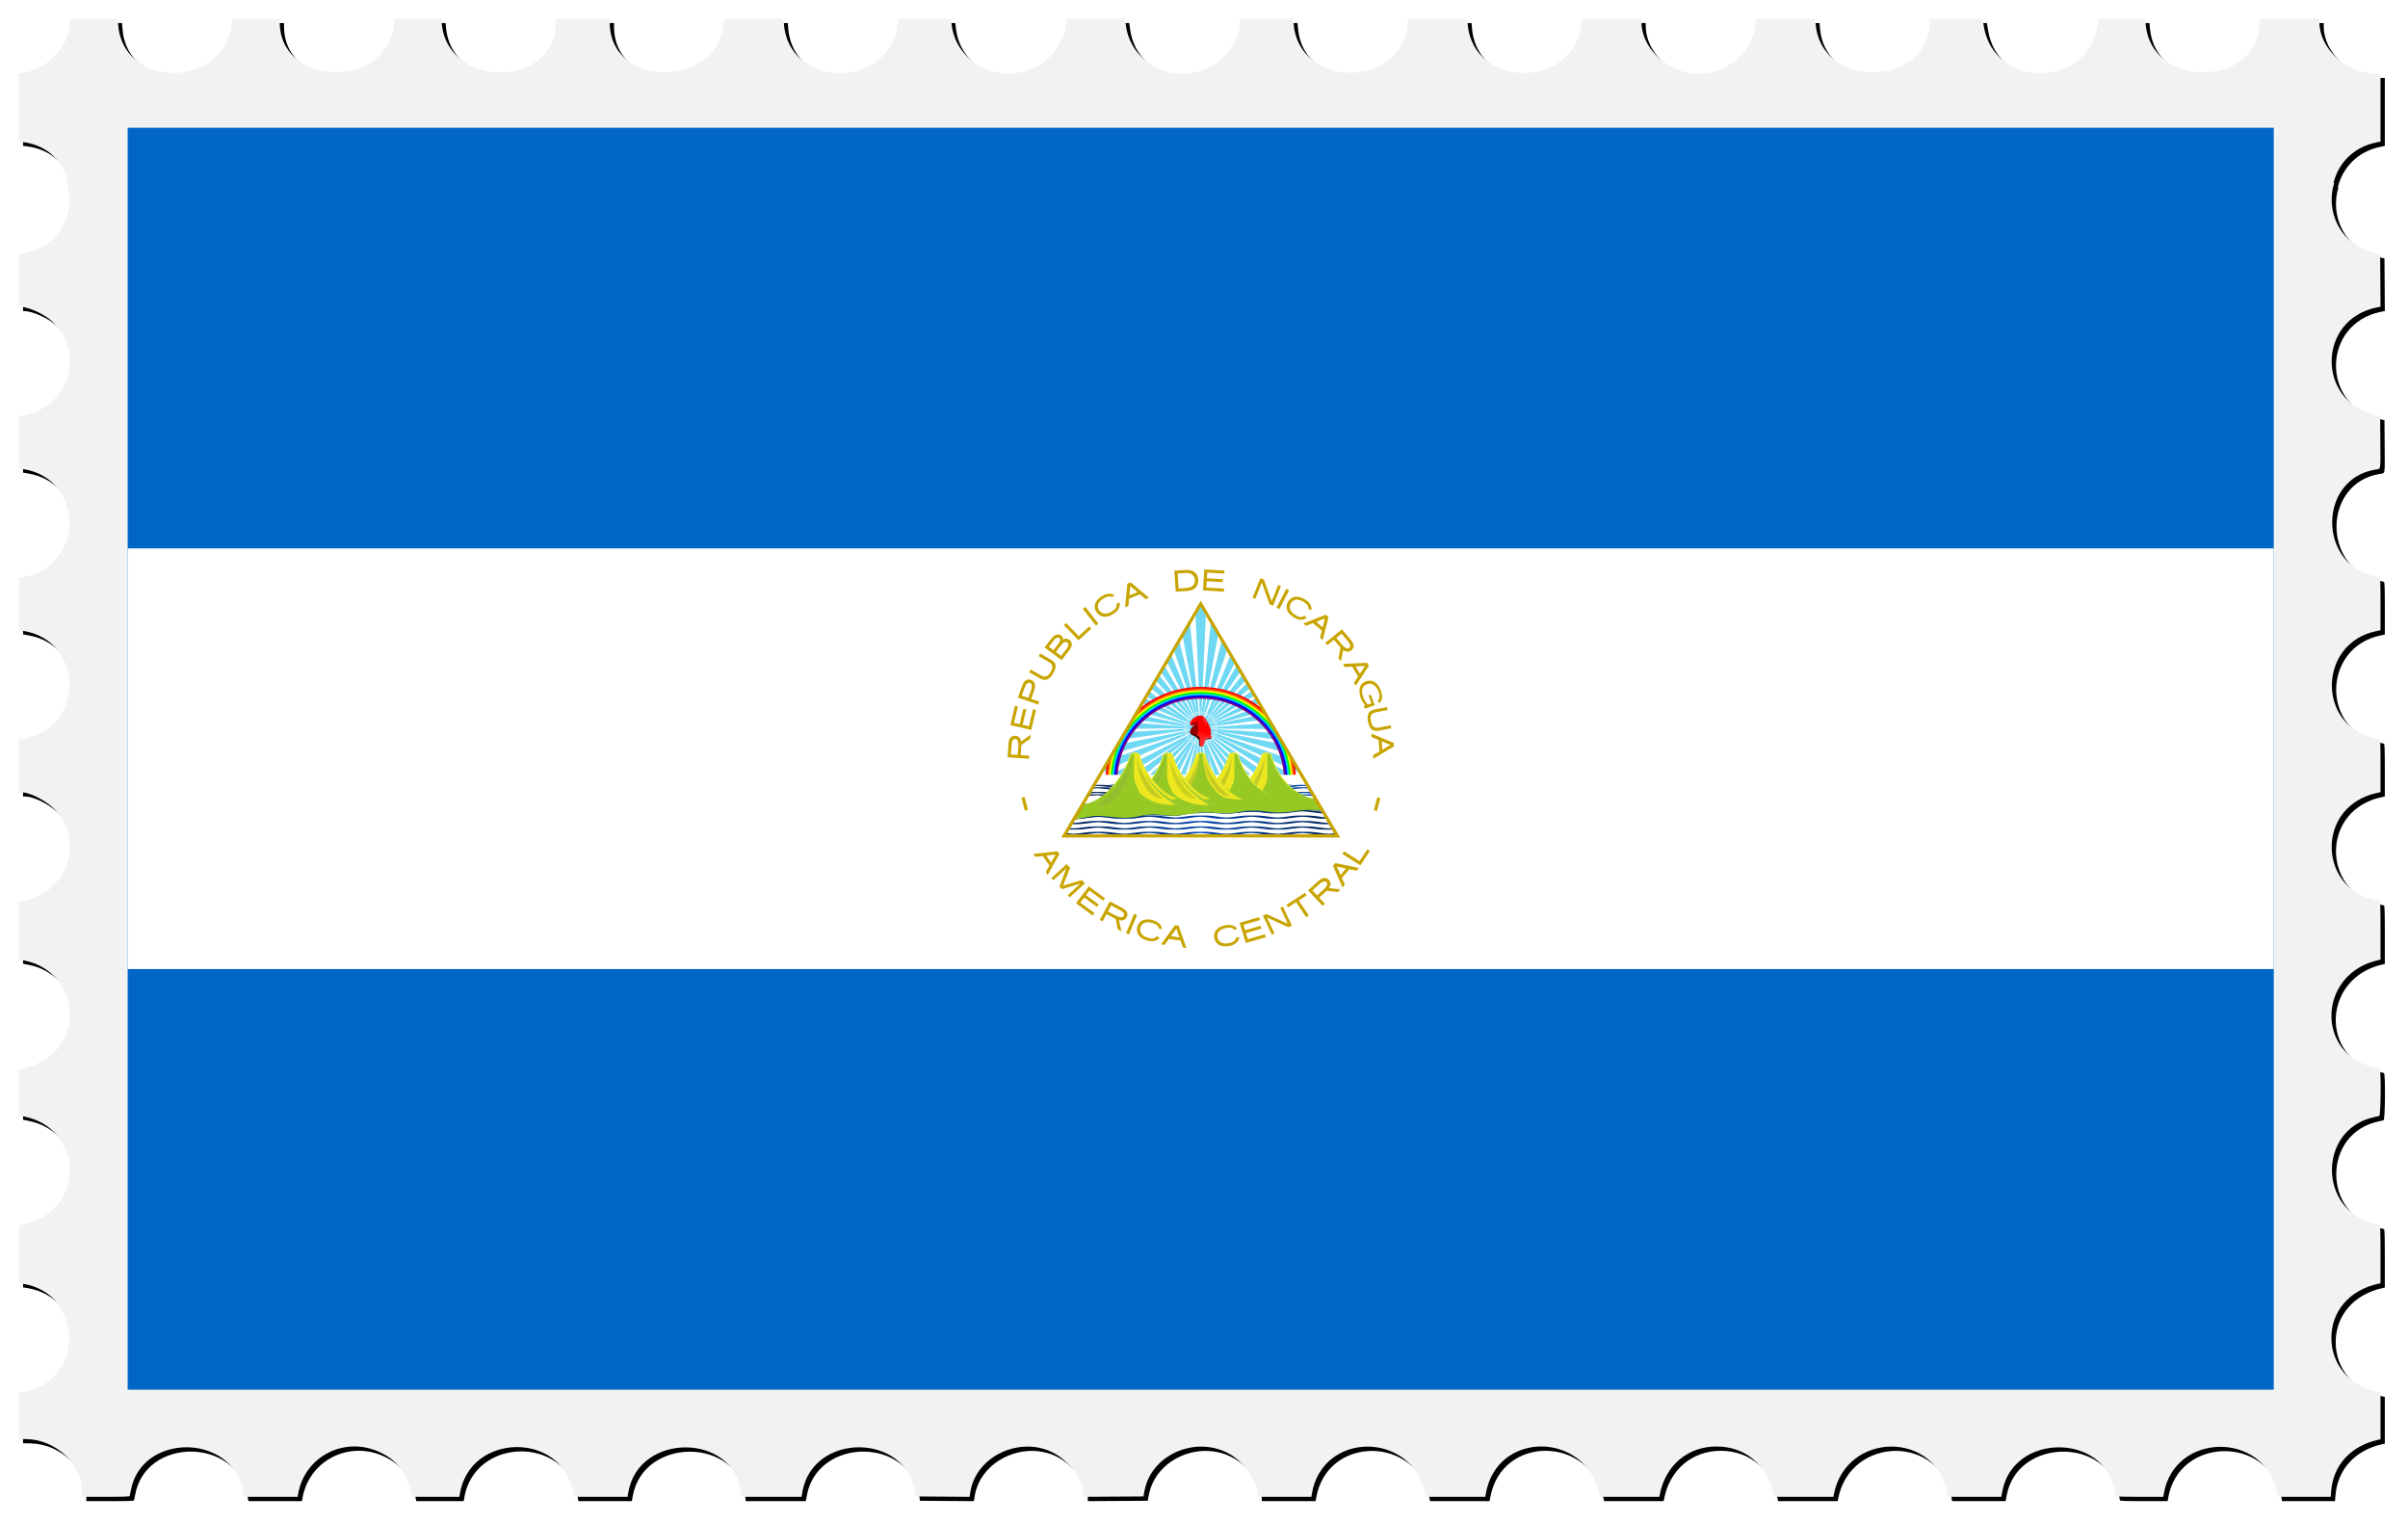 <?xml version="1.0" encoding="UTF-8"?>
<svg version="1.1" viewBox="0 0 3349.3 2119.7" xmlns="http://www.w3.org/2000/svg" xmlns:xlink="http://www.w3.org/1999/xlink">
<defs>
<filter id="o" x="-.01" y="-.016" width="1.02" height="1.031" color-interpolation-filters="sRGB">
<feGaussianBlur stdDeviation="13.352"/>
</filter>
<clipPath id="j">
<path d="m500 226.38-63.702 110.33h127.4z"/>
</clipPath>
<linearGradient id="q" x1="498.74" x2="500.63" y1="289.05" y2="283.42" gradientUnits="userSpaceOnUse">
<stop stop-color="#510000" offset="0"/>
<stop stop-color="#8a0000" offset=".3"/>
<stop stop-color="#a00" offset="1"/>
</linearGradient>
<linearGradient id="p" x1="501.44" x2="502.93" y1="291.37" y2="287.45" gradientUnits="userSpaceOnUse">
<stop stop-color="#ff2a2a" offset="0"/>
<stop stop-color="#f00" offset="1"/>
</linearGradient>
<linearGradient id="b" x1="444.51" x2="634.41" y1="317.49" y2="317.49" gradientUnits="userSpaceOnUse" xlink:href="#i"/>
<linearGradient id="i">
<stop stop-color="#025" offset="0"/>
<stop stop-color="#04a" offset=".5"/>
<stop stop-color="#025" offset="1"/>
</linearGradient>
<linearGradient id="n" x1="98.901" x2="124.97" y1="1440.2" y2="1440.2" gradientTransform="scale(4.457 .224)" gradientUnits="userSpaceOnUse">
<stop stop-color="#025" offset="0"/>
<stop stop-color="#04a" offset=".5"/>
<stop stop-color="#025" offset="1"/>
</linearGradient>
<linearGradient id="d" x1="484.76" x2="484.76" y1="311.71" y2="317.65" gradientUnits="userSpaceOnUse">
<stop stop-color="#F5F549" offset="0"/>
<stop stop-color="#97C924" offset="1"/>
</linearGradient>
<linearGradient id="m" x1="47.855" x2="61.745" y1="3054.2" y2="3054.2" gradientTransform="scale(9.124 .11)" gradientUnits="userSpaceOnUse" xlink:href="#i"/>
</defs>
<path d="m169.76 32.045-33.106 0.262-33.106 0.264-0.625 7.5c-2.745 32.939-31.56 62.331-66.195 67.525l-4.68 0.701v94.542l5.305 0.664c36.544 4.566 57.614 28.96 63.4 56.943h-1.412c11.392 38.692-7.515 86.143-57.5 97.416l-9.793 2.207v72.598h2.34c9.679 0 29.834 8.593 40.642 17.328 50.564 40.863 29.681 120.38-35.023 133.36l-7.959 1.596v72.326l7.25 1.225c83.778 14.148 84.48 133.05 0.885 149.82l-8.135 1.631v72.308l7.125 1.223c84.85 14.55 84.231 135.48-0.769 150.28l-6.356 1.107v72.792h2.311c14.445 0 39.573 13.657 51.363 27.916 37.423 45.258 11.534 112.93-47.107 123.15l-6.566 1.145v80.344l8.75 1.791c64.937 13.295 84.777 94.403 32.811 134.14-10.728 8.203-30.73 16.522-39.721 16.522-1.749 0-1.84 1.603-1.84 32.275v32.275l8.352 1.719c73.668 15.164 86.001 111.24 18.393 143.27-6.865 3.252-20.917 7.463-24.904 7.463-1.756 0-1.84 1.837-1.84 40.387v40.387l4.68 0.703c87.501 13.122 87.501 137.93 0 151.05l-4.68 0.703v64.272l10.25 0.178c41.71 0.722 77.649 34.737 77.734 73.572l0.016 6.75h33.031c25.576 0 33.108-0.282 33.373-1.25 0.188-0.688 0.883-4.175 1.543-7.75 14.816-80.196 140.34-79.771 155.91 0.527l1.643 8.467h74.408l0.645-3.75c9.138-53.208 65.77-81.661 114.95-57.75 23.808 11.576 36.816 29.364 42.963 58.75l0.574 2.75h65.872l0.596-3.75c13.59-85.611 141.56-87.912 157.7-2.836l1.248 6.586h74.34l1.149-6.601c14.518-83.37 147.04-82.65 156.65 0.852l0.662 5.75h83.538l1.172-6.75c14.481-83.357 144.77-82.633 156.79 0.871l0.773 5.379 75.026 0.523 1.076-6.828c8.336-52.942 76.344-80.993 122.17-50.393 19.714 13.163 35.197 37.11 35.197 54.438v2.781l41.693-0.26 41.695-0.262 1.367-7.5c9.456-51.829 73.815-78.703 120.53-50.328 19.182 11.652 36.719 38.186 36.719 55.559v2.769h74.91l0.615-3.75c14.565-88.653 141.13-87.852 157.99 1l0.521 2.75h82.871l0.617-3.75c14.652-89.183 140.61-87.988 158.08 1.5l0.437 2.25h82.926l0.519-2.75c7.753-40.865 38.755-67.25 79.018-67.25 40.3 0 71.257 26.347 79.016 67.25l0.521 2.75h82.926l0.519-2.75c16.866-88.901 143.42-89.702 157.99-1l0.615 3.75h74.41l1.643-8.467c15.548-80.17 141.31-80.595 155.92-0.527 0.652 3.575 1.342 7.062 1.53 7.75 0.265 0.968 7.788 1.25 33.328 1.25h32.984l0.617-3.75c14.221-86.557 140.47-88.16 157.48-2l1.137 5.75h73.57l0.683-8.25c3.006-36.224 27.719-62.938 65.854-71.191l2.75-0.596v-64.924l-2.75-0.596c-40.097-8.679-65.588-38-65.588-75.443 0-37.472 25.461-66.756 65.588-75.441l2.75-0.596v-40.512c0-31.573-0.276-40.583-1.25-40.832-0.688-0.176-4.4-1.071-8.25-1.988-77.675-18.498-77.295-130.95 0.5-147.62 3.025-0.648 6.287-1.396 7.25-1.66 2.265-0.621 2.756-65.15 0.5-65.727-0.688-0.176-4.4-1.071-8.25-1.988-81.91-19.507-76.863-130.98 6.75-149.07l2.75-0.596v-40.512c0-31.547-0.277-40.595-1.25-40.881-0.688-0.202-4.4-1.082-8.25-1.957-72.239-16.419-79.512-116.12-10.5-143.92 5.883-2.37 8.377-3.109 17.25-5.107l2.75-0.619v-36.512c0-28.347-0.28-36.596-1.25-36.881-0.688-0.202-4.4-1.094-8.25-1.982-79.578-18.36-76.705-132.17 3.75-148.56l5.75-1.172v-36.461c0-28.306-0.28-36.543-1.25-36.828-0.688-0.202-4.374-1.091-8.193-1.976-78.1-18.104-76.567-134.98 1.943-148.1 8.343-1.394 7.556 2.752 7.262-38.213l-0.262-36.578-7.693-1.816c-80.998-19.11-79.135-132.04 2.455-148.85l5.761-1.188-0.261-36.576-0.262-36.574-7.693-1.816c-49.639-11.711-68.153-58.645-56.284-97.107h-0.894c6.443-26.248 26.336-49.48 59.621-56.334l5.75-1.184-0.02-94.36-8.736-0.219c-39.589-0.993-76.236-35.335-76.236-71.441v-4.84h-83v3.543c0 92.315-150.89 95.886-158.68 3.756l-0.617-7.299h-65.348l-1.176 8.832c-11.773 88.423-143.65 89.722-157.99 1.557l-1.689-10.385h-73.5v3.541c0 92.358-150.88 95.931-158.68 3.758l-0.617-7.299h-82.707v3.541c0 32.139-28.277 63.996-63.5 71.535-45.882 9.821-95.5-27.203-95.5-71.26v-3.816h-82.725l-0.683 6.75c-9.235 91.163-150.57 91.653-158.27 0.549l-0.617-7.299h-82.414l-0.623 7.385c-7.627 90.231-150.71 90.221-158.34-0.012l-0.623-7.373h-73.457l-0.625 3.125c-0.344 1.719-0.625 4.335-0.625 5.816 0 15.126-14.074 39.423-29.463 50.863-49.549 36.837-120.77 8.742-128.69-50.766l-1.203-9.039h-81.408l-0.602 2.25c-0.332 1.238-0.61 3.796-0.617 5.686-0.064 16.181-13.528 39.8-29.508 51.768-50.063 37.492-122.9 7.612-129.09-52.953l-0.691-6.75h-73.364l-1.176 8.83c-11.916 89.495-150.57 88.547-157.85-1.08l-0.629-7.75h-82.428l-0.648 6.33c-9.433 92.073-158.63 90.762-158.63-1.397v-4.938h-75v5.34c0 91.384-150.07 92.718-158.65 1.41l-0.635-6.75h-65.42l-0.617 7.25c-7.766 91.281-158.68 88.716-158.68-2.697v-4.553h-65.58l-1.633 10.299c-14.023 88.403-151.44 86.168-157.54-2.562l-0.535-7.762h-0.01z" filter="url(#o)"/>
<path d="m163.76 26.045-33.106 0.262-33.106 0.264-0.625 7.5c-2.745 32.939-31.56 62.331-66.195 67.525l-4.68 0.701v94.542l5.305 0.664c36.544 4.566 57.614 28.96 63.4 56.943h-1.412c11.392 38.692-7.515 86.143-57.5 97.416l-9.793 2.207v72.598h2.34c9.679 0 29.834 8.593 40.642 17.328 50.564 40.863 29.681 120.38-35.023 133.36l-7.959 1.596v72.326l7.25 1.225c83.778 14.148 84.48 133.05 0.885 149.82l-8.135 1.631v72.308l7.125 1.223c84.85 14.55 84.231 135.48-0.769 150.28l-6.356 1.107v72.792h2.311c14.445 0 39.573 13.657 51.363 27.916 37.423 45.258 11.534 112.93-47.107 123.15l-6.566 1.145v80.344l8.75 1.791c64.937 13.295 84.777 94.403 32.811 134.14-10.728 8.203-30.73 16.522-39.721 16.522-1.749 0-1.84 1.603-1.84 32.275v32.275l8.352 1.719c73.668 15.164 86.001 111.24 18.393 143.27-6.865 3.252-20.917 7.463-24.904 7.463-1.756 0-1.84 1.837-1.84 40.387v40.387l4.68 0.703c87.501 13.122 87.501 137.93 0 151.05l-4.68 0.703v64.272l10.25 0.178c41.71 0.722 77.649 34.737 77.734 73.572l0.016 6.75h33.031c25.576 0 33.108-0.282 33.373-1.25 0.188-0.688 0.883-4.175 1.543-7.75 14.816-80.196 140.34-79.771 155.91 0.527l1.643 8.467h74.408l0.645-3.75c9.138-53.208 65.77-81.661 114.95-57.75 23.808 11.576 36.816 29.364 42.963 58.75l0.574 2.75h65.872l0.596-3.75c13.59-85.611 141.56-87.912 157.7-2.836l1.248 6.586h74.34l1.149-6.601c14.518-83.37 147.04-82.65 156.65 0.852l0.662 5.75h83.538l1.172-6.75c14.481-83.357 144.77-82.633 156.79 0.871l0.773 5.379 75.026 0.523 1.076-6.828c8.336-52.942 76.344-80.993 122.17-50.393 19.714 13.163 35.197 37.11 35.197 54.438v2.781l41.693-0.26 41.695-0.262 1.367-7.5c9.456-51.829 73.815-78.703 120.53-50.328 19.182 11.652 36.719 38.186 36.719 55.559v2.769h74.91l0.615-3.75c14.565-88.653 141.13-87.852 157.99 1l0.521 2.75h82.871l0.617-3.75c14.652-89.183 140.61-87.988 158.08 1.5l0.437 2.25h82.926l0.519-2.75c7.753-40.865 38.755-67.25 79.018-67.25 40.3 0 71.257 26.347 79.016 67.25l0.521 2.75h82.926l0.519-2.75c16.866-88.901 143.42-89.702 157.99-1l0.615 3.75h74.41l1.643-8.467c15.548-80.17 141.31-80.595 155.92-0.527 0.652 3.575 1.342 7.062 1.53 7.75 0.265 0.968 7.788 1.25 33.328 1.25h32.984l0.617-3.75c14.221-86.557 140.47-88.16 157.48-2l1.137 5.75h73.57l0.683-8.25c3.006-36.224 27.719-62.938 65.854-71.191l2.75-0.596v-64.924l-2.75-0.596c-40.097-8.679-65.588-38-65.588-75.443 0-37.472 25.461-66.756 65.588-75.441l2.75-0.596v-40.512c0-31.573-0.276-40.583-1.25-40.832-0.688-0.176-4.4-1.071-8.25-1.988-77.675-18.498-77.295-130.95 0.5-147.62 3.025-0.648 6.287-1.396 7.25-1.66 2.265-0.621 2.756-65.15 0.5-65.727-0.688-0.176-4.4-1.071-8.25-1.988-81.91-19.507-76.863-130.98 6.75-149.07l2.75-0.596v-40.512c0-31.547-0.277-40.595-1.25-40.881-0.688-0.202-4.4-1.082-8.25-1.957-72.239-16.419-79.512-116.12-10.5-143.92 5.883-2.37 8.377-3.109 17.25-5.107l2.75-0.619v-36.512c0-28.347-0.28-36.596-1.25-36.881-0.688-0.202-4.4-1.094-8.25-1.982-79.578-18.36-76.705-132.17 3.75-148.56l5.75-1.172v-36.461c0-28.306-0.28-36.543-1.25-36.828-0.688-0.202-4.374-1.091-8.193-1.976-78.1-18.104-76.567-134.98 1.943-148.1 8.343-1.394 7.556 2.752 7.262-38.213l-0.262-36.578-7.693-1.816c-80.998-19.11-79.135-132.04 2.455-148.85l5.761-1.188-0.261-36.576-0.262-36.574-7.693-1.816c-49.639-11.711-68.153-58.645-56.284-97.107h-0.894c6.443-26.248 26.336-49.48 59.621-56.334l5.75-1.184-0.02-94.36-8.736-0.219c-39.589-0.993-76.236-35.335-76.236-71.441v-4.84h-83v3.543c0 92.315-150.89 95.886-158.68 3.756l-0.617-7.299h-65.348l-1.176 8.832c-11.773 88.423-143.65 89.722-157.99 1.557l-1.689-10.385h-73.5v3.541c0 92.358-150.88 95.931-158.68 3.758l-0.617-7.299h-82.707v3.541c0 32.139-28.277 63.996-63.5 71.535-45.882 9.821-95.5-27.203-95.5-71.26v-3.816h-82.725l-0.683 6.75c-9.235 91.163-150.57 91.653-158.27 0.549l-0.617-7.299h-82.414l-0.623 7.385c-7.627 90.231-150.71 90.221-158.34-0.012l-0.623-7.373h-73.457l-0.625 3.125c-0.344 1.719-0.625 4.335-0.625 5.816 0 15.126-14.074 39.423-29.463 50.863-49.549 36.837-120.77 8.742-128.69-50.766l-1.203-9.039h-81.408l-0.602 2.25c-0.332 1.238-0.61 3.796-0.617 5.686-0.064 16.181-13.528 39.8-29.508 51.768-50.063 37.492-122.9 7.612-129.09-52.953l-0.691-6.75h-73.364l-1.176 8.83c-11.916 89.495-150.57 88.547-157.85-1.08l-0.629-7.75h-82.428l-0.648 6.33c-9.433 92.073-158.63 90.762-158.63-1.397v-4.938h-75v5.34c0 91.384-150.07 92.718-158.65 1.41l-0.635-6.75h-65.42l-0.617 7.25c-7.766 91.281-158.68 88.716-158.68-2.697v-4.553h-65.58l-1.633 10.299c-14.023 88.403-151.44 86.168-157.54-2.562l-0.535-7.762h-0.01z" fill="#f2f2f2"/>
<g transform="matrix(2.985 0 0 2.925 177.58 177.66)">
<rect width="1e3" height="600" fill="#0067c6"/>
<rect y="200" width="1e3" height="200" fill="#fff"/>
<g fill="#c8a400">
<path d="m410 299.33c3.326 0.222 6.653 0.444 9.979 0.667 0.033-0.486 0.064-0.972 0.098-1.458-1.308-0.087-2.616-0.175-3.925-0.262 0.099-1.603 0.233-3.205 0.304-4.809 1.388-1.004 2.778-2.007 4.162-3.017 0.041-0.616 0.082-1.232 0.123-1.848l-4.388 3.186c-0.148-1.038-0.722-2.107-1.765-2.468-0.913-0.331-2.032-0.388-2.823 0.264-1.003 0.738-1.184 2.059-1.314 3.208-0.175 2.177-0.297 4.36-0.451 6.537zm1.519-1.362c0.12-1.638 0.195-3.279 0.351-4.914 0.123-0.808 0.271-1.742 0.979-2.257 0.64-0.425 1.585-0.109 1.846 0.614 0.522 1.247 0.29 2.622 0.223 3.93-0.063 0.947-0.127 1.894-0.19 2.841-1.07-0.071-2.142-0.142-3.21-0.214z"/>
<path d="m411.3 284.01c3.246 0.758 6.492 1.516 9.738 2.274l2.213-9.478-1.384-0.323c-0.628 2.688-1.255 5.375-1.883 8.063-0.988-0.231-1.976-0.461-2.964-0.692 0.566-2.422 1.131-4.844 1.696-7.266l-1.377-0.321c-0.566 2.422-1.131 4.844-1.696 7.266-0.874-0.204-1.749-0.408-2.623-0.612 0.604-2.587 1.208-5.174 1.812-7.761-0.464-0.108-0.927-0.216-1.391-0.325-0.714 3.059-1.428 6.117-2.143 9.176z"/>
<path d="m414.81 270.93c3.148 1.095 6.297 2.19 9.445 3.285 0.16-0.46 0.32-0.92 0.48-1.379-1.238-0.431-2.477-0.861-3.715-1.292 0.485-1.429 1.016-2.842 1.462-4.284 0.32-1.177 0.567-2.553-0.126-3.647-0.562-0.809-1.562-1.328-2.549-1.296-1.089 0.047-1.975 0.848-2.458 1.776-0.714 1.342-1.114 2.818-1.635 4.24-0.301 0.866-0.603 1.733-0.904 2.599zm1.825-0.912c0.506-1.417 0.962-2.853 1.51-4.255 0.34-0.749 0.755-1.637 1.617-1.875 0.709-0.162 1.452 0.382 1.513 1.109 0.173 1.336-0.411 2.597-0.821 3.837-0.26 0.747-0.52 1.494-0.78 2.242-1.013-0.352-2.026-0.705-3.039-1.057z"/>
<path d="m420.02 258.83c1.781 1.033 3.546 2.093 5.338 3.107 1.01 0.543 2.291 0.854 3.347 0.245 1.441-0.798 2.343-2.271 3.051-3.707 0.558-1.21 0.962-2.714 0.252-3.951-0.765-1.235-2.156-1.803-3.344-2.54-1.152-0.674-2.305-1.348-3.457-2.022-0.245 0.418-0.489 0.836-0.734 1.255 1.694 0.998 3.4 1.975 5.087 2.986 0.806 0.491 1.474 1.381 1.336 2.369-0.159 1.178-0.832 2.212-1.503 3.164-0.553 0.771-1.483 1.394-2.469 1.185-1.029-0.197-1.865-0.871-2.769-1.357-1.133-0.663-2.266-1.325-3.399-1.988-0.245 0.418-0.489 0.836-0.734 1.255z"/>
<path d="m427.23 247.06c2.647 2.026 5.295 4.051 7.942 6.077 1.232-1.609 2.46-3.223 3.701-4.824 0.712-1.022 1.368-2.351 0.885-3.604-0.439-0.997-1.466-1.77-2.567-1.821-0.497-0.068-1.146 0.308-1.415 0.474 0.283-1.066-0.589-2.068-1.572-2.35-1.182-0.42-2.381 0.338-3.162 1.178-0.92 1.001-1.689 2.128-2.531 3.195-0.427 0.558-0.854 1.117-1.282 1.675zm2.014-0.298c0.929-1.191 1.809-2.422 2.783-3.576 0.453-0.504 1.179-1.075 1.882-0.705 0.64 0.278 0.798 1.085 0.492 1.666-0.485 1.04-1.286 1.883-1.954 2.805-0.364 0.475-0.727 0.951-1.091 1.426-0.704-0.539-1.408-1.077-2.112-1.616zm3.236 2.476c0.964-1.234 1.873-2.513 2.89-3.703 0.52-0.544 1.172-1.229 1.997-1.072 0.704 0.162 1.217 0.927 0.973 1.636-0.396 1.309-1.376 2.311-2.164 3.396-0.414 0.541-0.827 1.081-1.241 1.622-0.818-0.626-1.637-1.252-2.455-1.879z"/>
<path d="m436.23 236.46 6.867 7.269 5.883-5.558-0.976-1.033-4.705 4.446-0.121 0.114-0.087-0.092-5.805-6.144z"/>
<path d="m445.04 228.75 6.095 7.928 1.189-0.914-6.095-7.928z"/>
<path d="m453.99 222.67c-0.988 0.615-1.784 1.335-2.398 2.175-0.611 0.837-0.941 1.71-0.989 2.622-0.048 0.912 0.195 1.794 0.733 2.657 0.493 0.79 1.153 1.404 1.976 1.844 0.82 0.439 1.706 0.601 2.676 0.492 0.965-0.108 2.055-0.535 3.269-1.291 1.165-0.726 1.991-1.562 2.5-2.525 0.488-0.923 0.626-1.904 0.416-2.947l-1.383 0.542c0.362 1.999-0.927 2.959-2.37 3.875-2.259 1.374-4.46 1.274-5.808-0.79-1.398-2.328 0.13-4.251 2.052-5.5 1.364-0.851 2.708-1.433 3.987-0.619l1.083-0.964c-0.746-0.515-1.592-0.753-2.556-0.699-1.012 0.056-2.068 0.428-3.189 1.126z"/>
<path d="m465.81 216.77-1.047 11.206 1.557-0.628 0.315-3.474 6e-3 -3e-3 5.058-2.039 2.636 2.284 1.557-0.628-8.527-7.346-1.557 0.628zm1.368 1.149 3.325 2.878-3.723 1.501 0.399-4.379z"/>
<path d="m487.73 210.59c0.208 3.327 0.416 6.654 0.624 9.98 1.804-0.122 3.612-0.206 5.414-0.356 1.418-0.162 2.939-0.531 3.908-1.659 1.251-1.388 1.429-3.462 0.881-5.189-0.46-1.521-1.827-2.671-3.376-2.963-1.524-0.293-3.078-0.062-4.614 8e-3 -0.946 0.059-1.892 0.118-2.838 0.177zm1.539 1.327c1.437-0.076 2.871-0.216 4.31-0.224 0.816-0.024 1.629 0.215 2.288 0.701 1.001 0.684 1.588 1.915 1.457 3.125-0.071 1.39-1.093 2.669-2.444 3.02-0.773 0.2-1.576 0.256-2.367 0.344-0.932 0.058-1.864 0.117-2.796 0.175-0.149-2.38-0.298-4.761-0.447-7.141z"/>
<path d="m501.66 210-0.571 9.984 9.717 0.555c0.027-0.473 0.054-0.946 0.081-1.419-2.755-0.157-5.511-0.316-8.266-0.472 0.057-1.013 0.116-2.026 0.173-3.039 2.483 0.141 4.966 0.284 7.449 0.425 0.027-0.47 0.054-0.941 0.081-1.411-2.483-0.142-4.966-0.284-7.449-0.425 0.051-0.896 0.102-1.793 0.153-2.689 2.652 0.151 5.304 0.303 7.956 0.454 0.027-0.475 0.054-0.95 0.082-1.426-3.136-0.179-6.271-0.359-9.407-0.538z"/>
<path d="m527.77 214.17-3.616 9.323 1.286 0.499 3.016-7.776 0.16 0.427 3.448 9.919 1.684 0.653 3.616-9.323-1.289-0.5-2.866 7.388-0.146 0.378-0.158-0.422-3.454-9.913z"/>
<path d="m541.21 219.94-4.546 8.907-1.336-0.682 4.546-8.907z"/>
<path d="m548.75 224.36c-0.971-0.641-1.958-1.065-2.978-1.272-1.016-0.206-1.947-0.142-2.796 0.195-0.848 0.337-1.549 0.926-2.109 1.775-0.513 0.777-0.795 1.633-0.852 2.565-0.056 0.928 0.165 1.801 0.669 2.637 0.501 0.832 1.344 1.644 2.537 2.432 1.146 0.756 2.251 1.158 3.338 1.219 1.043 0.058 1.991-0.226 2.852-0.851l-1.07-1.031c-1.665 1.163-3.076 0.392-4.51-0.537-2.191-1.48-3.019-3.521-1.706-5.608 1.532-2.242 3.917-1.656 5.854-0.43 1.343 0.884 2.432 1.863 2.226 3.365l1.328 0.582c0.157-0.892 0.02-1.761-0.431-2.614-0.473-0.896-1.252-1.701-2.354-2.428z"/>
<path d="m558.27 231.54-10.454 4.17 1.268 1.101 3.236-1.302 5e-3 5e-3 4.119 3.575-0.833 3.387 1.268 1.101 2.658-10.936-1.268-1.101zm-0.4 1.741-1.049 4.27-3.032-2.632 4.08-1.639z"/>
<path d="m565.82 238.49-7.716 6.363c0.31 0.376 0.62 0.751 0.929 1.127 1.012-0.834 2.023-1.668 3.035-2.503 1.029 1.234 2.029 2.491 3.079 3.707-0.321 1.683-0.643 3.366-0.956 5.05 0.393 0.476 0.786 0.953 1.178 1.429 0.335-1.776 0.671-3.553 1.006-5.329 0.864 0.708 2.128 1.063 3.16 0.502 0.888-0.42 1.67-1.228 1.716-2.257 0.108-1.379-0.875-2.496-1.662-3.519-1.256-1.524-2.514-3.047-3.769-4.571zm-0.17 2.034c1.08 1.334 2.214 2.627 3.246 3.999 0.476 0.707 1.069 1.701 0.523 2.528-0.45 0.707-1.435 0.645-2.039 0.186-1.225-0.824-2.033-2.087-2.989-3.184-0.408-0.494-0.815-0.988-1.223-1.483 0.827-0.682 1.655-1.365 2.482-2.047z"/>
<path d="m577.52 254.4-11.243 0.515 0.838 1.455 3.484-0.169 3e-3 6e-3 2.72 4.727-1.897 2.927 0.838 1.455 6.094-9.462-0.838-1.455zm-0.948 1.514-2.39 3.691-2.002-3.479 4.392-0.212z"/>
<path d="m583.94 267.64c-0.625-1.697-1.611-3.434-3.28-4.282-1.857-0.933-4.328-0.479-5.645 1.156-1.147 1.359-1.206 3.281-0.899 4.952 0.362 1.918 1.241 3.744 2.563 5.185-0.249 0.089-0.498 0.179-0.747 0.268 0.159 0.444 0.319 0.888 0.478 1.331l4.684-1.684c-0.607-1.686-1.214-3.372-1.822-5.058-0.361 0.13-0.722 0.259-1.082 0.389 0.447 1.243 0.893 2.486 1.34 3.728-0.529 0.19-1.058 0.38-1.587 0.57-1.4-1.203-2.181-2.98-2.586-4.748-0.301-1.327-0.313-2.917 0.694-3.961 1.155-1.201 3.201-1.574 4.587-0.55 1.367 1 2.138 2.622 2.528 4.233 0.267 1.06 0.223 2.32-0.581 3.147-0.225 0.169 0.132 0.404 0.193 0.605 0.127 0.21 0.255 0.421 0.382 0.631 0.848-0.668 1.36-1.714 1.344-2.797 0.028-1.064-0.206-2.121-0.564-3.118z"/>
<path d="m586.81 275.45-5.593 1.088c-1.038 0.202-1.816 0.531-2.335 0.968-0.518 0.437-0.849 1.052-1.009 1.871-0.158 0.81-0.135 1.803 0.097 3.011 2e-3 9e-3 4e-3 0.018 5e-3 0.028 0.237 1.207 0.589 2.136 1.039 2.828 0.455 0.699 0.993 1.146 1.637 1.356 0.645 0.211 1.489 0.224 2.527 0.022l5.593-1.088-0.278-1.427-5.457 1.062c-2.45 0.477-3.275-0.813-3.696-3.019-2e-3 -9e-3 -3e-3 -0.018-5e-3 -0.028-0.437-2.203-0.155-3.708 2.295-4.184l5.457-1.062-0.278-1.427z"/>
<path d="m589.88 292.47-10.348-4.425 0.121 1.675 3.211 1.363 5.1e-4 7e-3 0.394 5.44-2.981 1.811 0.121 1.675 9.602-5.87-0.121-1.675zm-1.512 0.951-3.757 2.285-0.29-4.004 4.047 1.72z"/>
<rect transform="matrix(-.967 .255 .255 .967 0 0)" x="-322.94" y="414.2" width="1.5" height="6.3"/>
<rect transform="rotate(14.749)" x="644.14" y="159.61" width="1.5" height="6.3"/>
<path d="m433.22 343.99-11.181 1.286 0.936 1.394 3.464-0.408 4e-3 6e-3 3.039 4.529-1.692 3.051 0.936 1.394 5.43-9.858-0.936-1.394zm-0.842 1.576-2.131 3.847-2.237-3.334 4.367-0.513z"/>
<path d="m437.5 350.1-7.127 6.665 0.952 1.018 6.006-5.617-3.151 8.67 1.091 1.167 8.611-2.614-5.898 5.515 0.952 1.018 7.127-6.665-1.446-1.546-8.751 2.614 3.276-8.469z"/>
<path d="m447.88 360.69c-2.005 2.663-4.01 5.326-6.016 7.988l7.775 5.855c0.285-0.378 0.57-0.757 0.855-1.135-2.205-1.66-4.409-3.321-6.614-4.981 0.61-0.811 1.221-1.621 1.831-2.432l5.96 4.488c0.283-0.376 0.567-0.753 0.85-1.129l-5.96-4.488c0.54-0.717 1.08-1.434 1.62-2.152 2.122 1.598 4.244 3.196 6.366 4.794 0.286-0.38 0.573-0.761 0.859-1.141l-7.527-5.668z"/>
<path d="m457.66 367.85-4.71 8.823c0.429 0.229 0.859 0.458 1.288 0.688 0.618-1.157 1.235-2.313 1.853-3.47 1.421 0.749 2.825 1.53 4.259 2.254 0.345 1.678 0.688 3.357 1.04 5.034l1.634 0.872c-0.367-1.77-0.733-3.54-1.1-5.31 1.069 0.325 2.372 0.173 3.113-0.74 0.629-0.705 1.058-1.693 0.756-2.639-0.351-1.303-1.634-1.986-2.717-2.617-1.803-0.969-3.612-1.929-5.416-2.894zm0.617 1.945c1.507 0.822 3.048 1.585 4.525 2.461 0.685 0.462 1.553 1.095 1.467 2.026-0.076 0.818-0.958 1.254-1.703 1.081-1.459-0.242-2.69-1.112-3.99-1.761-0.605-0.323-1.209-0.646-1.814-0.968 0.505-0.946 1.01-1.892 1.515-2.838z"/>
<path d="m468.96 373.76-3.779 9.259 1.389 0.567 3.779-9.259z"/>
<path d="m477.98 376.87c-1.105-0.367-2.167-0.52-3.206-0.455-1.035 0.065-1.917 0.369-2.649 0.915-0.732 0.546-1.256 1.297-1.576 2.261-0.293 0.884-0.344 1.784-0.156 2.699 0.187 0.911 0.627 1.696 1.331 2.373 0.7 0.673 1.724 1.239 3.082 1.69 1.303 0.433 2.474 0.534 3.54 0.311 1.022-0.214 1.864-0.735 2.534-1.563l-1.301-0.718c-1.306 1.556-2.868 1.177-4.495 0.652-2.5-0.86-3.83-2.617-3.103-4.973 0.898-2.563 3.353-2.616 5.542-1.935 1.526 0.505 2.833 1.168 3.023 2.672l1.433 0.217c-0.081-0.902-0.438-1.706-1.095-2.413-0.689-0.743-1.651-1.318-2.904-1.734z"/>
<path d="m488.03 379.12-6.54 9.159 1.662 0.24 2.019-2.845 7e-3 1e-3 5.398 0.781 1.13 3.3 1.662 0.24-3.676-10.637-1.662-0.24zm0.605 1.681 1.426 4.159-3.973-0.575 2.547-3.584z"/>
<path d="m511.47 379.19c-1.143 0.221-2.144 0.607-3.018 1.172-0.871 0.563-1.492 1.26-1.863 2.094-0.371 0.834-0.46 1.745-0.268 2.743 0.177 0.914 0.573 1.724 1.184 2.43 0.609 0.703 1.377 1.172 2.322 1.418 0.94 0.245 2.11 0.237 3.514-0.035 1.348-0.26 2.419-0.745 3.239-1.462 0.787-0.687 1.266-1.553 1.445-2.603l-1.485 0.011c-0.378 1.996-1.925 2.43-3.601 2.769-2.601 0.474-4.62-0.408-5.14-2.818-0.472-2.674 1.644-3.922 3.886-4.4 1.578-0.306 3.042-0.368 3.944 0.851l1.356-0.512c-0.512-0.747-1.217-1.273-2.135-1.569-0.964-0.31-2.084-0.341-3.381-0.091z"/>
<path d="m518.15 378.01 2.844 9.587c3.11-0.923 6.221-1.846 9.331-2.768-0.135-0.454-0.269-0.908-0.404-1.362-2.646 0.785-5.292 1.57-7.938 2.355-0.289-0.973-0.577-1.946-0.866-2.918 2.384-0.708 4.769-1.415 7.153-2.122-0.134-0.452-0.268-0.903-0.402-1.355-2.384 0.707-4.769 1.415-7.153 2.122-0.255-0.861-0.511-1.722-0.766-2.582 2.547-0.756 5.093-1.511 7.64-2.267-0.135-0.456-0.271-0.913-0.406-1.369l-9.033 2.68z"/>
<path d="m528.97 374.61c1.399 3.025 2.799 6.051 4.198 9.076l1.252-0.579c-1.167-2.523-2.334-5.047-3.502-7.57 3.237 1.468 6.455 2.979 9.685 4.464 0.215 0.187 0.431 0.062 0.646-0.053l1.259-0.582c-1.399-3.025-2.799-6.051-4.198-9.076-0.418 0.194-0.837 0.387-1.255 0.581l3.497 7.56c-3.324-1.507-6.629-3.054-9.946-4.577-0.545 0.252-1.091 0.505-1.636 0.757z"/>
<path d="m539.95 369.45 0.783 1.19 3.572-2.351 0.136-0.089 0.068 0.103 4.647 7.06 1.214-0.799-4.647-7.06-0.068-0.103 0.138-0.091 3.589-2.362-0.783-1.19z"/>
<path d="m550.01 362.56 6.777 7.355c0.358-0.33 0.716-0.66 1.074-0.989-0.889-0.964-1.777-1.928-2.666-2.893 1.175-1.095 2.376-2.163 3.532-3.279 1.698 0.228 3.396 0.457 5.095 0.678 0.454-0.418 0.908-0.837 1.362-1.255-1.792-0.237-3.584-0.474-5.376-0.711 0.659-0.902 0.945-2.183 0.328-3.183-0.468-0.864-1.318-1.6-2.348-1.59-1.383-0.032-2.444 1.011-3.422 1.853-1.453 1.337-2.905 2.678-4.357 4.014zm2.04 0.058c1.273-1.152 2.501-2.356 3.814-3.461 0.68-0.514 1.64-1.161 2.495-0.661 0.731 0.41 0.723 1.397 0.298 2.026-0.756 1.269-1.975 2.147-3.018 3.163-0.47 0.433-0.94 0.866-1.41 1.299-0.727-0.789-1.454-1.577-2.18-2.366z"/>
<path d="m561.64 350.92 4.473 10.327 1.063-1.3-1.395-3.197 4e-3 -5e-3 3.453-4.221 3.41 0.734 1.063-1.3-11.009-2.337-1.063 1.3zm1.752 0.349 4.299 0.923-2.542 3.107-1.757-4.031z"/>
<path d="m566 345.25 8.39 5.441 4.403-6.79-1.192-0.773-3.522 5.431-0.09 0.139-0.106-0.069-7.092-4.599z"/>
</g>
<g clip-path="url(#j)">
<path d="m500 226.41-31.479 54.536-15.42 26.702h93.797l-14.714-25.484-32.184-55.753z" fill="#fff"/>
<g id="a">
<g id="c">
<path d="m500 226.41-2.357 4.082 2.357 54.977 2.357-54.977z" fill="#17c0eb" opacity=".62" stroke="#17c0eb" stroke-width=".129"/>
<path d="m500 277.48c-0.044 0-0.089 2e-3 -0.134 3e-3l0.134 3.111 0.134-3.111c-0.044-9.7e-4 -0.089-3e-3 -0.134-3e-3z" fill="#fff"/>
</g>
<use transform="matrix(.309 .951 -.951 .309 616.99 -278.28)" width="100%" height="100%" xlink:href="#c"/>
<use transform="matrix(-.809 .588 -.588 -.809 1072.3 222.52)" width="100%" height="100%" xlink:href="#c"/>
<use transform="matrix(-.809 -.588 .588 -.809 736.72 810.31)" width="100%" height="100%" xlink:href="#c"/>
<use transform="matrix(.309 -.951 .951 .309 73.997 672.78)" width="100%" height="100%" xlink:href="#c"/>
</g>
<use transform="matrix(.99 .139 -.139 .99 44.595 -66.809)" width="100%" height="100%" xlink:href="#a"/>
<use transform="matrix(.961 .276 -.276 .961 98.054 -126.76)" width="100%" height="100%" xlink:href="#a"/>
<use transform="matrix(.914 .407 -.407 .914 159.34 -178.69)" width="100%" height="100%" xlink:href="#a"/>
<use transform="matrix(.848 .53 -.53 .848 227.25 -221.58)" width="100%" height="100%" xlink:href="#a"/>
<use transform="matrix(.766 .643 -.643 .766 300.47 -254.61)" width="100%" height="100%" xlink:href="#a"/>
<use transform="matrix(.669 .743 -.743 .669 377.58 -277.12)" width="100%" height="100%" xlink:href="#a"/>
<use transform="matrix(.559 .829 -.829 .559 457.07 -288.68)" width="100%" height="100%" xlink:href="#a"/>
<use transform="matrix(.438 .899 -.899 .438 537.39 -289.07)" width="100%" height="100%" xlink:href="#a"/>
<path d="m500 265.84c-11.067 0-21.195 4.051-28.969 10.75l-14.65 25.41c-0.501 2.67-0.75 5.434-0.75 8.25h5.031c0-21.726 17.617-39.344 39.344-39.344 21.726 0 39.344 17.617 39.344 39.344h5.031c0-2.813-0.25-5.582-0.75-8.25l-14.656-25.406c-7.773-6.697-17.904-10.75-28.969-10.75z" fill="#f00"/>
<path d="m500 266.66c-11.764 0-22.439 4.675-30.281 12.25l-12.031 20.844c-0.834 3.366-1.281 6.876-1.281 10.5h4.25c0-21.726 17.617-39.344 39.344-39.344 21.726 0 39.344 17.617 39.344 39.344h4.25c0-3.625-0.447-7.164-1.281-10.531l-12.031-20.812c-7.841-7.575-18.518-12.25-30.281-12.25z" fill="#f60"/>
<path d="m500 267.47c-12.702 0-24.101 5.522-31.938 14.312l-8.719 15.094c-1.384 4.208-2.125 8.704-2.125 13.375h3.438c0-21.726 17.617-39.344 39.344-39.344 21.726 0 39.344 17.617 39.344 39.344h3.438c0-4.673-0.74-9.165-2.125-13.375l-8.719-15.095c-7.836-8.788-19.237-14.312-31.938-14.312z" fill="#ff0"/>
<path d="m500 268.25c-14.55 0-27.372 7.414-34.906 18.656l-2.812 4.875c-2.735 5.574-4.282 11.842-4.282 18.469h2.656c0-21.726 17.617-39.344 39.344-39.344 21.726 0 39.344 17.617 39.344 39.344h2.656c0-6.616-1.556-12.871-4.281-18.438l-2.844-4.937c-7.536-11.227-20.337-18.625-34.875-18.625z" fill="#0f0"/>
<path d="m500 269.06c-22.747 0-41.188 18.44-41.188 41.188h1.844c0-21.726 17.617-39.344 39.344-39.344 21.726 0 39.344 17.617 39.344 39.344h1.844c0-22.747-18.44-41.188-41.188-41.188z" fill="#0cf"/>
<path d="m500 269.84c-22.306 0-40.375 18.1-40.375 40.406h1.344c0-21.559 17.472-39.031 39.031-39.031s39.031 17.472 39.031 39.031h1.375c0-22.306-18.1-40.406-40.406-40.406z" fill="#00f"/>
<path d="m500 270.66c-21.864 0-39.589 17.725-39.589 39.589 0 0.245 3e-3 0.49 7e-3 0.734h0.801c-5e-3 -0.244-7e-3 -0.489-7e-3 -0.734 0-21.422 17.366-38.788 38.788-38.788s38.788 17.366 38.788 38.788c0 0.245-2e-3 0.49-7e-3 0.734h0.797c4e-3 -0.244 7e-3 -0.489 7e-3 -0.734 0-21.864-17.721-39.589-39.585-39.589z" fill="#800080"/>
<path d="m500.4 288.13c-0.644-0.124-1.226-0.484-1.775-0.609-0.756 0.724-0.835 1.456-0.731 2.079 0.263 0.14 0.311 0.353 0.878 0.86s0.496 0.773 0.462 1.965c-0.014 0.502 0.07 1.581 0.579 1.682 0.549 0.109 0.932-0.346 1.09-1.161 0.153-0.791 0.418-1.216 0.698-1.702 0.307-1.852-0.193-2.508-1.201-3.115z" fill="#510000"/>
<path d="m497.17 283.52c-0.595 0.015-1.528 1.012-1.943 0.475-0.238-0.309-0.279-0.902-0.037-1.4 0.559-1.151 1.125-1.716 2.167-2.33 2.378-1.401 3.889-0.951 5.074 1.063 1.098 1.773 2.152 3.73 2.246 5.372 0.029 0.501 0.282 1.408-0.156 1.86-1.348 1.389-4.596-1.435-6.497-0.988-0.639 0.15-1.377 0.617-1.98 0.218-0.469-0.31-0.077-0.997 0.273-1.294 0.612-0.52 1.501-2.365 1.38-3.164-0.068-0.447-0.08 0.178-0.526 0.19z" fill="#f00"/>
<path d="m496.93 282.55c-1.083 0.445-0.966 1.076-1.509 1.59 0.154 0.058 0.765 0.311 1.363-0.301 0.258-0.214 0.548-0.293 0.677-0.362-0.305 0.222-0.523 0.555-0.684 0.685-0.405 0.329-1.035 1.082-1.341 1.846-0.306 0.764-0.43 1.673-0.375 1.782 0.055 0.109 0.426 0.779 1.565 1.232 2.031 0.807 2.417 2.439 4.478 2.439 1.613 0 1.354-1.056 2.646-0.832 1.119 0.194 1.714-0.697 0.636-1.232-1.371-0.469-4.092-0.192-5.372 0.033-0.413-4.084-0.055-2.65-0.152-4.405-0.097-1.755-0.623-1.861 0.072-3.281-0.578 0.872-1.277 0.734-2.004 0.807z" fill="url(#q)"/>
<path d="m500.94 279.8c-0.04 0.223-0.077 0.516-0.056 0.6 0.087 0.339 0.175 0.693 0.277 0.994 0.115 0.336 0.162 0.579 0.24 0.928 0.081 0.36 0.401 0.5 0.694 0.722 0.37 0.28 0.084 1.038 0.314 1.069 0.184 0.025 0.488-1.071 0.49-1.247 0-0.236-1e-3 -0.427-0.037-0.647-0.135-0.295-0.272-0.585-0.425-0.872-2e-3 -4e-3 -7e-3 -6e-3 -9e-3 -9e-3 -0.06-0.112-0.122-0.222-0.194-0.328-0.217-0.318-0.485-0.612-0.786-0.863-0.019-0.015-0.037-0.032-0.056-0.047-0.084-0.065-0.17-0.13-0.259-0.188-0.063-0.041-0.129-0.076-0.194-0.113z" fill="#ff2a2a"/>
<path d="m501.25 287.4c-0.718-0.188-1.426-0.543-2.037-0.725-1.2-0.358-2.48-1.134-3.365-0.813-0.317 0.14-0.289 0.456-0.39 0.909-0.042 0.534-0.596 1.319-0.136 1.062 0.685-0.383 2.491 0.733 3.095 1.106 0.287 0.177 0.892 0.524 1.081 1.022 0.189 0.498 0.092 1.756 0.041 2.296-0.053 0.566 0.119 1.835 0.686 1.987 0.611 0.164 1.078-0.322 1.316-1.23 0.231-0.881 0.405-1.387 0.757-1.915 0.352-0.528 0.756-0.756 1.32-0.862 0.564-0.107 1.382 0.462 1.382-0.203 0-0.437-0.384-0.855-0.221-1.454 0.128-0.472-0.401-0.378-0.842-0.572-1.036-0.319-1.969-0.419-2.688-0.607z" fill="url(#p)"/>
<path d="m498.36 288.9c-0.327-0.178-2.315-1.478-3.043-1.071-0.23 0.129-0.317-0.016-0.321-0.257-4e-3 -0.241 0.109-0.594 0.184-0.866 0.075-0.272 0.196-0.792 0.516-1.062 0.687-0.579 2.269 0.575 3.108 0.887-0.072 0.435-0.47 2.355-0.445 2.37z" fill="#910000"/>
<path d="m501.76 291.36c0.916-1.603 1.508-1.397 2.613-1.374 0.368 8e-3 0.476-0.329 0.392-0.667-0.278 0.624-1.662-0.069-2.415 0.263-1.573 0.693-1.28 3.77-2.026 4.07 0.776 0.651 1.124-1.746 1.436-2.292z" fill="#ff3a3a"/>
<path d="m453.1 307.64-9.955 17.237h113.71l-9.955-17.237h-93.797z" fill="#fff"/>
<g fill="url(#b)">
<g id="f">
<path id="h" d="m449.7 321.36c-1.658 0-3.197 0.167-4.71 0.353l-0.487 0.847c2.433-0.217 4.697-0.649 7.14-0.709 3.293 0.08 6.284 0.829 9.786 0.829 1.518 0.015 3.027-0.03 4.526 0 3.499 0 6.489-0.749 9.783-0.829 3.296 0.08 6.304 0.829 9.804 0.829 1.518 5e-3 3.178-0.024 4.53 0 3.499 0 6.474-0.749 9.765-0.829 3.293 0.08 6.269 0.829 9.768 0.829 1.53 0.015 3.033-0.03 4.544 0 3.499 0 6.49-0.749 9.786-0.829 3.296 0.08 6.281 0.829 9.783 0.829 1.516 0.015 3.031-0.03 4.53 0 3.499 0 6.475-0.749 9.765-0.829 2.551 0.062 4.921 0.518 7.486 0.723l-0.515-0.893c-1.403-0.168-2.835-0.321-4.367-0.321-1.529-0.021-3.036 0.031-4.547 0-3.499 0-6.474 0.748-9.765 0.829-3.296-0.08-6.284-0.829-9.786-0.829-1.513-0.021-3.03 0.031-4.526 0-3.499 0-6.493 0.749-9.786 0.829-3.294-0.08-6.283-0.829-9.783-0.829-1.522-0.021-3.042 0.031-4.547 0-3.499 0-6.475 0.749-9.765 0.829-3.294-0.08-6.269-0.829-9.768-0.829-1.523-0.021-3.026 0.031-4.526 0-3.503 0-6.49 0.749-9.786 0.829-3.294-0.081-6.283-0.829-9.783-0.829-1.52-0.021-3.043 0.031-4.547 0z" fill="url(#b)"/>
<use y="-1.113" width="100%" height="100%" fill="url(#b)" xlink:href="#h"/>
<use y="-2.23" width="100%" height="100%" fill="url(#b)" xlink:href="#h"/>
</g>
<use y="-3.344" width="100%" height="100%" xlink:href="#f"/>
<use y="-6.691" width="100%" height="100%" xlink:href="#f"/>
<path d="m453.23 307.46-0.123 0.215h93.79l-0.123-0.215h-93.543zm-0.219 0.377-0.127 0.219h94.235l-0.127-0.219h-93.981zm-0.201 0.346-0.205 0.356h94.792l-0.205-0.356h-94.383zm-0.318 0.55-0.25 0.434h95.519l-0.25-0.434h-95.018zm-0.399 0.691-0.25 0.434h96.316l-0.25-0.434h-95.815zm-0.399 0.691-0.247 0.43h97.106l-0.247-0.43h-96.612zm-0.399 0.691-0.25 0.43h97.911l-0.25-0.43h-97.41zm-0.43 0.744-0.303 0.529h98.877l-0.303-0.529h-98.27z"/>
<path d="m457.36 312.29c3.45 0.662 3.782 0 3.782 0zm81.503 0s0.332 0.662 3.782 0z"/>
</g>
<g fill="#ccd11e">
<g id="l">
<path d="m530.63 297.04c-1.709 0-2.232 0.862-2.232 0.862-2.737 10.576-11.808 21.333-22.601 21.333h-8.08v10.768c0 3e-3 0.011 0 0.017 0h61.498l-6.186-10.954c-9.708-1.449-17.64-11.373-20.167-21.147-3e-4 0-0.54-0.862-2.249-0.862z" fill="url(#d)"/>
<path d="m530.63 297.46c-0.784 0-1.26 0.181-1.538 0.355-0.264 0.165-0.315 0.276-0.321 0.288 0 7e-3 -0.015 0.01-0.018 0.017-1.4 5.322-4.352 10.668-8.334 14.706-4.012 4.07-9.07 6.829-14.605 6.829h-7.675v9.923h60.856l-5.68-10.058c-4.688-0.612-8.973-3.163-12.458-6.694-3.986-4.038-6.932-9.383-8.334-14.706 0 0-0.016-0.017-0.017-0.017-7e-3 -0.012-0.07-0.104-0.338-0.271-0.283-0.176-0.754-0.372-1.538-0.372z" fill="#97c924"/>
<path d="m530.63 297.46c0.147 0 0.28 0.021 0.406 0.034 0.024 3.017 0 8.109 0 10.801-0.029 2.34-0.83 4.223-2.012 6.441-0.547 1.554-0.986 0.962-2.349 2.857-1.832 0.654-3.187 0.909-5.138 1.217-2.518 0.398-8.122 0.75-10.887 0.135 3.641-1.067 6.961-3.269 9.771-6.12 0.746-0.757 1.459-1.56 2.13-2.4 1.118-1.401 2.127-2.913 3.009-4.479 0.353-0.626 0.686-1.249 0.997-1.893 0.467-0.966 0.883-1.951 1.251-2.941 0.123-0.331 0.244-0.666 0.355-0.997 0.222-0.664 0.417-1.33 0.592-1.995 2e-3 -6e-3 0.015-0.01 0.017-0.017 6e-3 -0.012 0.058-0.122 0.321-0.287 0.136-0.085 0.332-0.17 0.575-0.237 5e-3 -1e-3 0.012 1e-3 0.017 0 0.252-0.067 0.554-0.118 0.946-0.118z" fill="#ede71f"/>
<path d="m529.94 298.9c-0.412 6.034-2.277 13.192-6.644 17.811-1.607 1.337-3.66 2.55-5.646 2.255 6.77-5.51 10.885-13.947 12.29-20.065z" fill="#c6cb24"/>
<path d="m524.49 309.28c-1.002 2.721-4.788 6.747-8.84 10.045-1.151 0.035-1.76 0.101-2.804 0.038 2.468-0.225 8.222-5.083 11.644-10.083z" fill="#9ecb34"/>
</g>
<use x="-15.341" width="100%" height="100%" xlink:href="#l"/>
<g fill="#c6cb24">
<path d="m502.22 297.91c2.735 10.576 11.79 21.333 22.583 21.333h8.088v10.768c0 3e-3 -0.014 0-0.017 0h-65.795c-6e-3 0-0.017 3e-3 -0.017 0v-10.768h8.072c10.793 0 19.863-10.758 22.6-21.333 0 0 0.534-0.866 2.243-0.866s2.243 0.866 2.243 0.866z" fill="url(#d)"/>
<path d="m499.98 297.46c0.784 0 1.255 0.196 1.538 0.372 0.269 0.166 0.331 0.259 0.338 0.271l0.017 0.017c1.402 5.323 4.348 10.668 8.334 14.706 4.016 4.07 9.087 6.829 14.623 6.829h7.641v9.922h-64.98v-9.922h7.675c5.536 0 10.593-2.76 14.605-6.829 3.982-4.038 6.934-9.384 8.334-14.706 3e-3 -7e-3 0.015-0.01 0.017-0.017 6e-3 -0.012 0.058-0.122 0.321-0.288 0.279-0.174 0.755-0.355 1.538-0.355z" fill="#97c924"/>
<path d="m499.26 297.53c-0.086 0.016-0.167 0.035-0.242 0.055-4e-3 1e-3 -0.013-1e-3 -0.018 0-0.243 0.067-0.436 0.151-0.572 0.236-0.264 0.165-0.315 0.274-0.321 0.286-2e-3 6e-3 -0.016 0.011-0.018 0.018-0.175 0.665-0.37 1.333-0.593 1.997-0.111 0.332-0.234 0.664-0.356 0.995-0.368 0.99-0.782 1.976-1.249 2.942-0.312 0.644-0.646 1.268-0.998 1.894-0.882 1.567-1.891 3.076-3.009 4.477-0.671 0.841-1.384 1.645-2.131 2.402-2.81 2.85-6.128 5.05-9.768 6.117 2.765 0.615 4.032-0.056 6.548-0.454 1.952-0.308 4.211-0.563 6.043-1.217 1.364-1.894 0.899-1.3 1.446-2.854 1.181-2.218 2.905-4.222 3.334-6.682 1.619-3.022 1.903-8.614 1.903-10.213z" fill="#ede71f"/>
<path d="m499.28 298.9c-0.412 6.034-2.277 13.192-6.644 17.811-1.607 1.337-3.66 2.55-5.646 2.255 6.77-5.51 10.885-13.947 12.29-20.065z"/>
<path d="m493.83 309.28c-1.002 2.721-4.788 6.747-8.84 10.045-1.15 0.035-1.76 0.101-2.804 0.037 2.468-0.225 8.222-5.083 11.644-10.083z" fill="#9ecb34"/>
<path d="m500.95 297.58c4e-3 1e-3 0.013-1e-3 0.018 0 0.243 0.067 0.436 0.151 0.572 0.236 0.264 0.165 0.315 0.274 0.321 0.286 2e-3 6e-3 0.016 0.011 0.018 0.018 0.175 0.665 0.37 1.333 0.593 1.997 0.111 0.332 0.234 0.664 0.356 0.995 0.368 0.99 0.782 1.976 1.249 2.942 0.312 0.644 0.646 1.268 0.998 1.894 0.882 1.567 1.891 3.076 3.009 4.477 0.671 0.841 1.384 1.645 2.131 2.402 2.81 2.85 6.128 5.445 9.768 6.512-7.245 0.027-10.389-0.63-13.022-4.017-2.633-3.387-3.606-4.868-4.141-6.936-0.535-2.068-2.025-6.57-1.87-10.806z" fill="#ede71f"/>
<path d="m501.48 298.9c0.412 6.034 2.221 12.006 6.587 16.625 1.607 1.337 3.66 2.55 5.646 2.255-7.335-5.002-10.829-12.762-12.233-18.88z"/>
</g>
<g id="k">
<path d="m484.75 297.04c-1.709 0-2.248 0.862-2.248 0.862-2.522 9.746-11.825 22.318-21.496 23.811l-4.79 8.29h49.014v-11.349c-8.825-2.371-15.889-11.629-18.248-20.752-3.4e-4 0-0.523-0.862-2.232-0.862z" fill="url(#d)"/>
<path d="m484.75 297.46c-0.784 0-1.255 0.196-1.538 0.372-0.269 0.166-0.331 0.259-0.338 0.271-3.3e-4 0-0.017 0.017-0.017 0.017-1.402 5.323-4.678 10.704-8.08 14.989-3.402 4.284-9.72 8.618-14.042 9.076l-4.283 7.394h48.06v-10.694c-3.554-1.091-6.799-3.266-9.552-6.059-3.982-4.038-6.934-9.384-8.334-14.706-2e-3 -7e-3 -0.015-0.01-0.017-0.017-6e-3 -0.012-0.058-0.122-0.321-0.288-0.279-0.174-0.755-0.355-1.539-0.355z" fill="#97c924"/>
<path d="m483.44 298.9c-0.617 9.043-5.653 20.454-11.34 22.419-1.854 0.642-5.098 0.864-6.227 1.009 9.949-4.731 15.828-15.854 17.568-23.428z" fill="#93bc30"/>
<path d="m484.75 297.46c-0.147 0-0.28 0.021-0.406 0.034-0.023 3.017 0 8.109 0 10.801 0.029 2.34 0.831 4.223 2.012 6.441 0.069 0.194 0.136 0.354 0.203 0.49 0.41 1.086 0.714 1.463 2.282 2.654 4.987 3.787 11.17 4.353 14.808 4.04-1.14-0.898-2.358-1.715-3.432-2.468 1.712-0.055 3.351-0.249 4.514-0.507-3.64-1.067-6.961-3.269-9.77-6.12-0.49-0.497-0.945-1.022-1.403-1.555-0.208-0.292-0.501-0.697-0.592-0.811-1.118-1.401-2.263-2.947-3.144-4.513-0.353-0.626-0.686-1.249-0.997-1.893-0.467-0.966-0.883-1.951-1.251-2.941-0.123-0.331-0.244-0.666-0.355-0.997-0.222-0.664-0.417-1.33-0.592-1.995-2e-3 -6e-3 -0.015-0.01-0.017-0.017-6e-3 -0.012-0.057-0.122-0.321-0.287-0.136-0.085-0.332-0.17-0.575-0.237-5e-3 -1e-3 -0.012 1e-3 -0.017 0-0.252-0.067-0.554-0.118-0.946-0.118z" fill="#ede71f"/>
<path d="m485.45 298.9c0.412 6.034 2.277 13.192 6.644 17.811 1.607 1.337 3.66 2.55 5.646 2.255-6.77-5.51-10.885-13.947-12.29-20.065z"/>
<path d="m489.61 307.25c2.369 5.837 8.37 11.289 14.543 14.954 1.15 0.035 1.491 3e-3 2.536-0.06-4.418-2.371-11.538-5.754-17.08-14.894z" fill="#9ecb34"/>
</g>
<use x="-15.43" width="100%" height="100%" fill="#c6cb24" xlink:href="#k"/>
</g>
<path d="m556.5 324.69c-0.574 0.203-4.421-0.189-6.433-0.044l-1.279 0.336c-1.123-8e-3 -2.238 0.025-3.33 0-3.602 0-6.649 0.948-10.075 0.949-3.433 0-6.47-0.949-10.075-0.949-1.119-8e-3 -2.234 0.025-3.33 0-3.602 0-6.646 0.949-10.075 0.949-3.429 0-6.473-0.949-10.075-0.949-1.131-7e-3 -2.242 0.024-3.348 0-3.602 0-6.632 0.949-10.058 0.949-3.429 0-6.456-0.949-10.058-0.949-0.267 0-0.516 9e-3 -0.776 0.018-0.178-4e-3 -0.377-0.018-0.557-0.018-0.12 0-0.222-3e-3 -0.339 0-0.117-3e-3 -0.237 0-0.356 0-0.181 0-0.344 0.014-0.522 0.018-0.26-8e-3 -0.512-0.018-0.78-0.018-3.605 0-6.642 0.949-10.075 0.949-3.429 0-6.474-0.949-10.075-0.949-0.262 0-0.522 0.01-0.776 0.018-0.181-4e-3 -0.339-0.018-0.522-0.018-0.124 0-0.252-3e-3 -0.374 0-0.117-3e-3 -0.237 0-0.356 0-0.181 0-0.362 0.014-0.54 0.018-0.259-8e-3 -0.508-0.018-0.776-0.018-2.879 0-6.218 0.607-8.936 0.85l-6.272 10.858 62.971-7e-3 64.375 7e-3z" fill="#fff"/>
<path d="m547.99 323.11c-0.199 0-0.398 0-0.596 7e-3 -3.24 0.095-5.564 1.115-11.201 1.115-5.637 0-6.218-1.019-12.584-0.878-5.947 0.131-8.442 1.261-11.67 1.217-3.228-0.044-8.473-0.698-12.51-0.275-4.037 0.422-8.828 1.284-11.973 1.291-3.908-0.017-7.82-0.731-11.906-0.325-4.087 0.406-5.997 1.5-11.063 1.485-4.355-0.013-9.083-0.698-12.746-0.695-3.435 3e-3 -7.267 0.957-10.086 1.443l-0.843 1.464c2.247-0.261 8.552-1.218 10.802-1.277 2.344-0.061 10.717 0.483 15.335 0.325 4.618-0.158 5.159-1.171 10.619-1.171 3.801 0 6.666 0.399 10.566 0.399 2.434 0 4.643-1.242 8.343-1.242 0.936-0.027 1.865-0.061 2.794-0.091 3.119-0.515 8.383 0.045 12.047 0.233 3.315 0.173 5.457-0.616 8.915-0.73 1.496-0.068 2.997-0.066 4.473-0.148 3.461-0.115 6.422 0.641 9.68 0.624 3.25-0.2 6.404-0.922 9.86-1.037 1.511-0.072 2.998-0.072 4.491-0.148 2.286-0.076 5.836 0.078 8.273 0.501l-0.84-1.45c-2.38-0.076-5.312-0.635-8.181-0.635z" fill="url(#n)"/>
<g id="e">
<path id="g" d="m450.31 334.75c-3.457 0-6.402 0.853-9.652 0.945-1.211-0.034-2.366-0.184-3.535-0.346l-0.49 0.85c0.486 0.032 0.975 0.064 1.489 0.064 1.501 0.018 2.99-0.036 4.473 0 3.457 0 6.382-0.853 9.634-0.945 3.254 0.092 6.205 0.945 9.666 0.945 1.501 0.018 2.992-0.036 4.473 0 3.457 0 6.412-0.853 9.666-0.945 3.256 0.092 6.23 0.945 9.687 0.945 1.495 0.018 2.993-0.036 4.47 0 3.457 0 6.401-0.853 9.652-0.945 3.253 0.092 6.191 0.945 9.649 0.945 1.513 0.018 2.999-0.036 4.491 0 3.457 0 6.41-0.853 9.666-0.945 3.258 0.092 6.21 0.945 9.67 0.945 1.495 0.018 2.992-0.036 4.47 0 3.457 0 6.401-0.853 9.652-0.945 3.253 0.092 6.209 0.945 9.666 0.945 1.499 0.018 2.995-0.036 4.473 0 0.606 0 1.196-0.034 1.778-0.078l-0.462-0.797c-1.064 0.144-2.134 0.276-3.235 0.307-3.254-0.092-6.195-0.945-9.652-0.945-1.511-0.02-2.998 0.029-4.491 0-3.457 0-6.397 0.853-9.649 0.945-3.257-0.092-6.206-0.945-9.666-0.945-1.496-0.02-2.993 0.03-4.473 0-3.457 0-6.412 0.853-9.666 0.945-3.254-0.092-6.209-0.945-9.666-0.945-1.503-0.02-3.003 0.029-4.491 0-3.457 0-6.399 0.853-9.649 0.945-3.254-0.092-6.195-0.945-9.652-0.945-1.506-0.02-2.99 0.03-4.473 0-3.46 0-6.409 0.854-9.666 0.945-3.254-0.092-6.209-0.945-9.666-0.945-1.502-0.02-3.006 0.03-4.491 0z" fill="url(#m)"/>
<use y="-1.289" width="100%" height="100%" xlink:href="#g"/>
<use y="-2.575" width="100%" height="100%" xlink:href="#g"/>
</g>
<use y="-3.867" width="100%" height="100%" xlink:href="#e"/>
<use y="-7.729" width="100%" height="100%" xlink:href="#e"/>
<path d="m443.85 324.7-2.427 4.191c2.839-0.471 7.102-1.703 10.634-1.706 3.663-3e-3 8.082 0.903 12.437 0.915 5.066 0.015 6.976-1.079 11.063-1.485 4.087-0.406 7.998 0.528 11.906 0.545 3.145-7e-3 7.936-1.089 11.973-1.512 4.037-0.422 7.737 0.293 12.603 0.369 4.866 0.075 5.63-1.18 11.576-1.311 6.365-0.14 6.947 0.878 12.584 0.878 4.242 0.228 7.883-0.854 11.666-1.122 3.784-0.268 5.538 0.043 8.304 0.109l-1.838-3.253c-0.031 0-0.061 3e-3 -0.092 4e-3l-101.25 2.226z" fill="#97c924"/>
<path d="m550.07 324.65s2.71 0.148 3.848 0.276c1.137 0.127 2.954 0.254 2.954 0.254l-0.369-0.485c-0.574 0.203-4.421-0.189-6.433-0.044z" fill="#fff"/>
</g>
<path d="m500 224.87-32.142 55.686-32.858 56.899 64.298-7e-3 65.702 7e-3 -32.153-55.683-32.847-56.902zm0 3.002 31.549 54.652 30.851 53.428-63.102-4e-3 -61.701 4e-3 31.56-54.645z" fill="#c8a400"/>
</g>
</svg>

